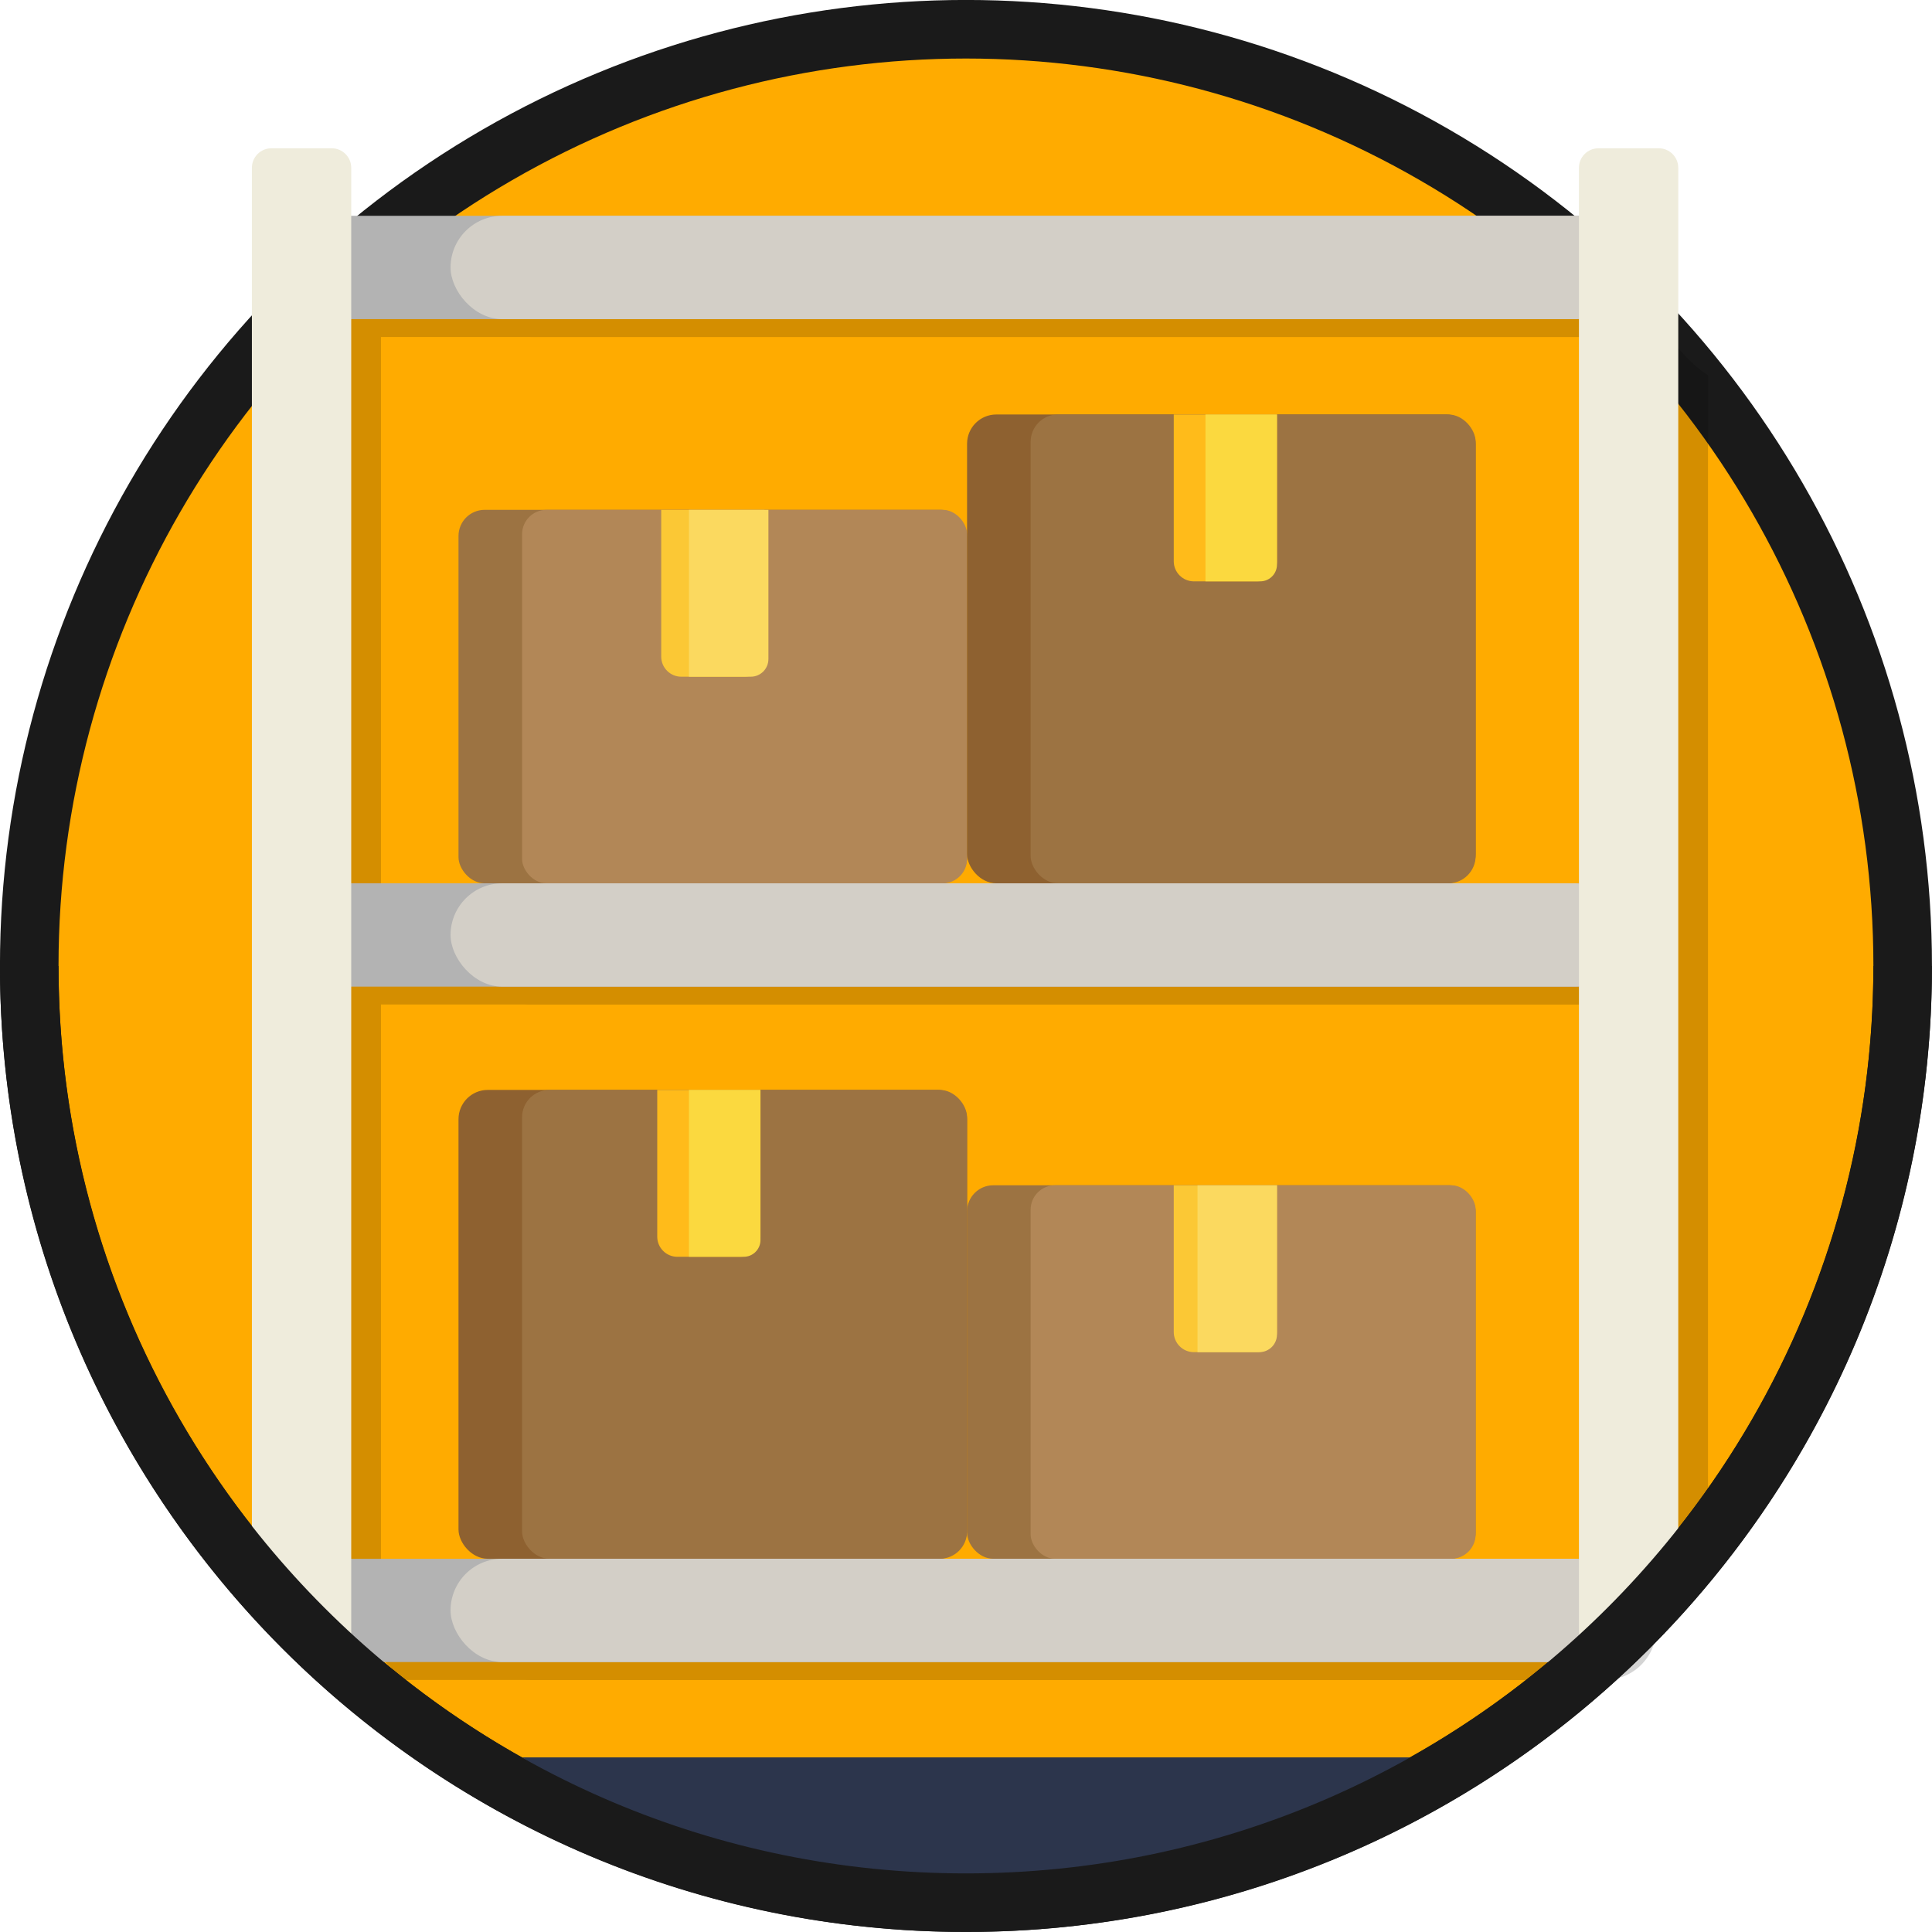 <svg xmlns="http://www.w3.org/2000/svg" id="_&#x421;&#x43B;&#x43E;&#x439;_2" data-name="&#x421;&#x43B;&#x43E;&#x439; 2" viewBox="0 0 243.13 243.13"><defs><style> .cls-1 { fill: #fbd93f; } .cls-1, .cls-2, .cls-3, .cls-4, .cls-5, .cls-6, .cls-7, .cls-8, .cls-9, .cls-10, .cls-11, .cls-12 { stroke-width: 0px; } .cls-2 { fill: #000; } .cls-3 { fill: #b28757; } .cls-4 { fill: #b3b3b3; } .cls-5 { fill: #d3cfc7; } .cls-13 { fill: #ffab00; } .cls-13, .cls-14 { stroke: #1a1a1a; stroke-miterlimit: 10; stroke-width: 7.37px; } .cls-6 { fill: #efecdc; } .cls-14 { fill: none; } .cls-7 { fill: #fbc835; } .cls-8 { fill: #8e6130; } .cls-15 { opacity: .17; } .cls-9 { fill: #9c7342; } .cls-10 { fill: #fbd95f; } .cls-11 { fill: #2c354c; } .cls-12 { fill: #ffbb1a; } </style></defs><g id="_&#x421;&#x43B;&#x43E;&#x439;_3" data-name="&#x421;&#x43B;&#x43E;&#x439; 3"><circle class="cls-13" cx="121.56" cy="121.56" r="117.88"></circle><path class="cls-11" d="M65.7,221.16c16.33,10.85,35.5,17.09,56,17.09s39.67-6.25,56-17.09h-112Z"></path><g class="cls-15"><rect class="cls-2" x="46.44" y="113.41" width="156" height="13"></rect><path class="cls-2" d="M46.44,198.41v8.89c1.5,1.29,2.93,2.64,4.2,4.11h150.39c.3-.5.63-.98,1-1.42.13-.16.28-.31.42-.46v-11.11H46.44Z"></path><path class="cls-2" d="M202.08,29.41H46.58s-.1.09-.14.14v12.86h156v-11.92c-.13-.35-.25-.71-.36-1.08Z"></path><path class="cls-2" d="M204.17,33.9c-.89-1.35-1.61-2.88-2.08-4.49-.05,0-.1,0-.15,0H66.94c-3.59,0-6.5,2.91-6.5,6.5s2.91,6.5,6.5,6.5h135c2.56,0,4.77-1.49,5.83-3.64-1.18-1.63-2.48-3.16-3.6-4.86Z"></path><rect class="cls-2" x="60.44" y="113.41" width="148" height="13" rx="6.5" ry="6.5"></rect><rect class="cls-2" x="60.44" y="198.41" width="148" height="13" rx="6.5" ry="6.5"></rect><path class="cls-2" d="M35.44,42.77v155.15c.58.23,1.13.57,1.59,1.07,3.22,3.52,7.36,6.35,10.91,9.64V28.12c-4.78,4.38-8.9,9.27-12.5,14.65Z"></path><path class="cls-2" d="M214.52,46.96c-2.36-1.74-3.94-3.73-5.43-6.23-1.45-2.44-3.36-4.47-4.92-6.83-.69-1.05-1.27-2.2-1.73-3.42v179.03c1.7-1.96,3.68-3.67,5.77-5.21,1.9-1.4,4.88-2.78,5.57-5.23.25-.88.65-1.57,1.16-2.11V47.24c-.14-.09-.28-.18-.42-.28Z"></path></g><g><rect class="cls-4" x="42.7" y="111.16" width="156" height="13"></rect><path class="cls-4" d="M42.7,196.16v8.89c1.5,1.29,2.93,2.64,4.2,4.11h150.39c.3-.5.63-.98,1-1.42.13-.16.28-.31.42-.46v-11.11H42.7Z"></path><rect class="cls-4" x="42.7" y="27.16" width="156" height="13"></rect><rect class="cls-5" x="56.7" y="27.16" width="148" height="13" rx="6.5" ry="6.5"></rect><rect class="cls-5" x="56.7" y="111.16" width="148" height="13" rx="6.5" ry="6.5"></rect><rect class="cls-5" x="56.7" y="196.16" width="148" height="13" rx="6.5" ry="6.5"></rect><path class="cls-6" d="M33.29,196.75c3.22,3.52,7.36,6.35,10.91,9.64V21.12c0-1.36-1.1-2.46-2.46-2.46h-7.58c-1.36,0-2.46,1.1-2.46,2.46v174.56c.58.23,1.13.57,1.59,1.07Z"></path><path class="cls-6" d="M204.47,202.06c1.9-1.4,4.88-2.78,5.57-5.23.25-.88.65-1.57,1.16-2.11V21.12c0-1.36-1.1-2.46-2.46-2.46h-7.58c-1.36,0-2.46,1.1-2.46,2.46v186.15c1.7-1.96,3.68-3.67,5.77-5.21Z"></path></g><rect class="cls-9" x="57.7" y="64.16" width="64" height="47" rx="3.29" ry="3.29"></rect><rect class="cls-3" x="65.7" y="64.16" width="56" height="47" rx="3.07" ry="3.07"></rect><rect class="cls-8" x="121.7" y="52.16" width="64" height="59" rx="3.68" ry="3.68"></rect><rect class="cls-9" x="121.7" y="149.16" width="64" height="47" rx="3.29" ry="3.29"></rect><rect class="cls-8" x="57.7" y="137.16" width="64" height="59" rx="3.68" ry="3.68"></rect><rect class="cls-3" x="129.7" y="149.16" width="56" height="47" rx="3.07" ry="3.07"></rect><rect class="cls-9" x="65.7" y="137.16" width="56" height="59" rx="3.44" ry="3.44"></rect><rect class="cls-9" x="129.7" y="52.16" width="56" height="59" rx="3.44" ry="3.44"></rect><path class="cls-7" d="M83.2,64.16h13v18.47c0,1.4-1.14,2.53-2.53,2.53h-7.93c-1.4,0-2.53-1.14-2.53-2.53v-18.47h0Z"></path><path class="cls-12" d="M147.7,52.16h13v18.47c0,1.4-1.14,2.53-2.53,2.53h-7.93c-1.4,0-2.53-1.14-2.53-2.53v-18.47h0Z"></path><path class="cls-12" d="M82.7,137.16h13v18.47c0,1.4-1.14,2.53-2.53,2.53h-7.93c-1.4,0-2.53-1.14-2.53-2.53v-18.47h0Z"></path><path class="cls-1" d="M86.7,137.16h9v18.89c0,1.16-.94,2.11-2.11,2.11h-6.89v-21h0Z"></path><path class="cls-1" d="M151.7,52.16h9v18.89c0,1.16-.94,2.11-2.11,2.11h-6.89v-21h0Z"></path><path class="cls-10" d="M86.7,64.16h10v18.78c0,1.23-1,2.22-2.22,2.22h-7.78v-21h0Z"></path><path class="cls-7" d="M147.7,149.16h13v18.47c0,1.4-1.14,2.53-2.53,2.53h-7.93c-1.4,0-2.53-1.14-2.53-2.53v-18.47h0Z"></path><path class="cls-10" d="M150.7,149.16h10v18.78c0,1.23-1,2.22-2.22,2.22h-7.78v-21h0Z"></path><path class="cls-14" d="M239.44,121.56c0,65.1-52.78,117.88-117.88,117.88S3.68,186.67,3.68,121.56"></path></g></svg>